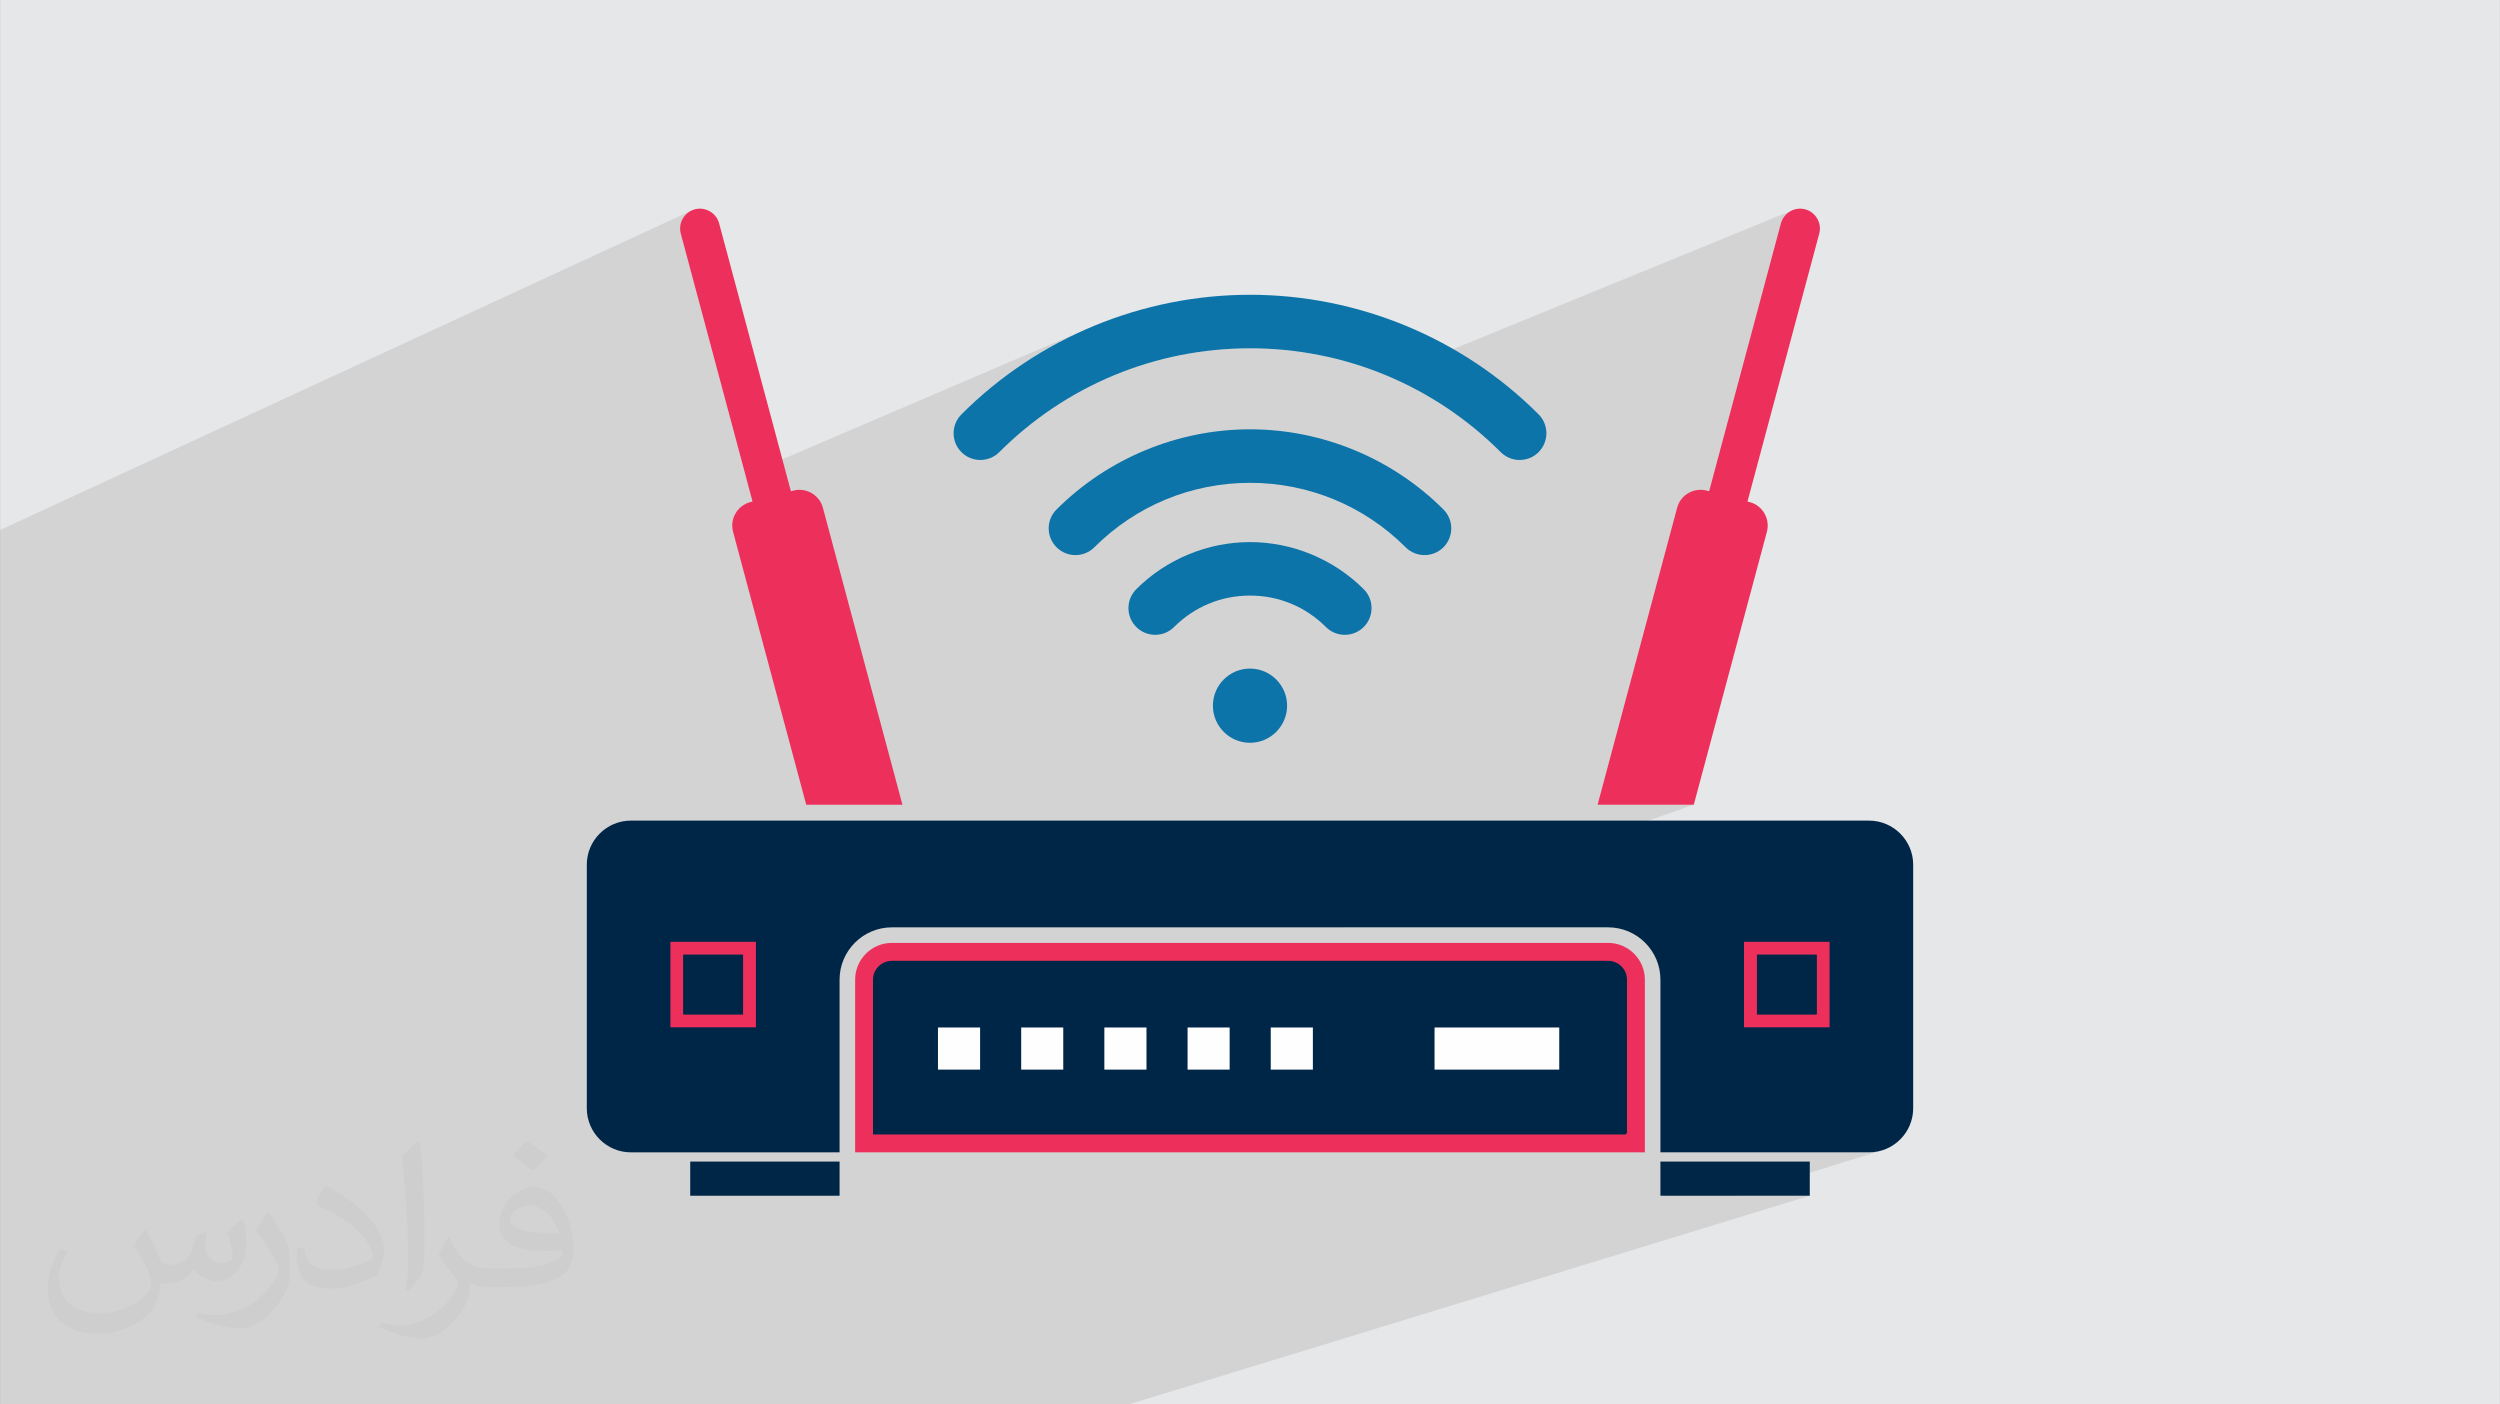 <?xml version="1.0" encoding="UTF-8"?>
<!DOCTYPE svg PUBLIC "-//W3C//DTD SVG 1.0//EN" "http://www.w3.org/TR/2001/REC-SVG-20010904/DTD/svg10.dtd">
<!-- Creator: CorelDRAW -->
<svg xmlns="http://www.w3.org/2000/svg" xml:space="preserve" width="3.708in" height="2.083in" version="1.0" style="shape-rendering:geometricPrecision; text-rendering:geometricPrecision; image-rendering:optimizeQuality; fill-rule:evenodd; clip-rule:evenodd"
viewBox="0 0 3702.73 2080.18"
 xmlns:xlink="http://www.w3.org/1999/xlink"
 xmlns:xodm="http://www.corel.com/coreldraw/odm/2003">
 <rect x="0" y="0" width="3702.73" height="2080.18" fill="#808080" stroke="none"/>
 <defs>
  <style type="text/css">
   <![CDATA[
    .str0 {stroke:#002647;stroke-width:3;stroke-miterlimit:10}
    .fil5 {fill:#FEFEFE}
    .fil3 {fill:#002647}
    .fil7 {fill:#0C74A8}
    .fil0 {fill:#E6E7E8}
    .fil4 {fill:#EC305B}
    .fil6 {fill:#0C74A8;fill-rule:nonzero}
    .fil2 {fill:#373435;fill-opacity:0.031}
    .fil1 {fill:#2B2A29;fill-opacity:0.102}
   ]]>
  </style>
 </defs>
 <g id="Layer_x0020_1">
  <path class="fil0" d="M-0 0l3702.73 0 0 2080.18 -3702.73 0 0 -2080.18z"/>
  <path class="fil1" d="M1569.2 2080.18l-8.99 0 -94 0 -149.38 0 -39.75 0 -21.1 0 -105.95 0 -352.43 0 -164.64 0 -57.52 0 -44.17 0 -58.98 0 -4.42 0 -27.1 0 -24.11 0 -54.25 0 -26.22 0 -24.29 0 -5.04 0 -52.38 0 -1.89 0 -55.62 0 -12.49 0 -21.1 0 -17.23 0 -3.44 0 -12.15 0 -43.4 0 -49.41 0 -4.85 0 -32.89 0 0 -1.26 0 -6.05 0 -0.68 0 -16.91 0 -17.52 0 -6.46 0 -14.85 0 -60.9 0 -42.4 0 -5.84 0 -1.49 0 -26.83 0 -17.55 0 -4.52 0 -59.12 0 -3.16 0 -65.46 0 -23.71 0 -1.73 0 -0.47 0 -5.14 0 -1.64 0 -6.17 0 -6.32 0 -29.74 0 -10.4 0 -6.5 0 -14.99 0 -2.63 0 -7.87 0 -5.33 0 -10.28 0 -6.62 0 -11.16 0 -6.75 0 -21.49 0 -9.52 0 -13.99 0 -4.1 0 -55.02 0 -5.09 0 -17.81 0 -4.54 0 -32.11 0 -10.15 0 -1.82 0 -0.74 0 -29.59 0 -73.69 0 -1.4 0 -22.32 0 -16.51 0 -0 0 -5.69 0 -27.69 0 -2.04 0 -0.87 0 -38.96 0 -366.82 0 -24.75 1023.47 -472.86 -4.87 3.09 -4.12 3.93 -3.27 4.61 -2.35 5.15 -1.33 5.53 -0.24 5.77 0.96 5.85 95.8 357.63 509.33 -218.15 -6.78 2.96 -6.74 3.04 -6.71 3.12 -6.67 3.2 -6.63 3.28 -6.59 3.36 -6.55 3.44 -6.5 3.52 -6.46 3.6 -6.42 3.68 -6.38 3.75 -6.33 3.84 -6.28 3.91 -6.24 3.99 -6.19 4.06 -6.14 4.15 -6.09 4.22 -6.04 4.3 -5.99 4.38 -5.94 4.45 -5.89 4.53 -5.84 4.6 -5.78 4.68 -5.73 4.75 -5.68 4.82 -5.62 4.9 -5.56 4.98 -5.5 5.05 -5.44 5.12 -5.39 5.2 -5.33 5.27 -2.73 3 -2.36 3.2 -2 3.37 -1.64 3.51 -1.27 3.62 -0.91 3.71 -0.55 3.77 -0.18 3.79 0.18 3.8 0.55 3.77 0.91 3.71 0.75 2.13 229.61 -96.86 5.88 -2.48 5.92 -2.41 5.96 -2.34 5.98 -2.26 6.01 -2.19 6.04 -2.12 6.07 -2.04 6.09 -1.97 6.12 -1.89 6.14 -1.82 6.17 -1.75 6.2 -1.67 6.22 -1.6 6.24 -1.52 6.26 -1.45 6.28 -1.37 6.31 -1.3 6.32 -1.21 6.34 -1.14 6.36 -1.06 6.38 -0.99 6.4 -0.91 6.42 -0.83 6.43 -0.75 6.45 -0.67 6.46 -0.6 6.48 -0.52 6.49 -0.44 6.5 -0.36 6.51 -0.28 6.53 -0.2 6.54 -0.12 6.55 -0.04 6.54 0.04 6.53 0.12 6.53 0.2 6.51 0.28 6.5 0.36 6.49 0.44 6.47 0.52 6.46 0.6 6.45 0.67 6.43 0.75 6.42 0.83 6.4 0.91 6.38 0.99 6.36 1.06 6.34 1.14 6.33 1.21 6.31 1.3 6.29 1.37 6.27 1.45 6.24 1.52 6.22 1.6 6.2 1.67 6.17 1.75 6.15 1.82 6.12 1.89 6.09 1.97 6.07 2.04 6.04 2.12 6.01 2.19 5.98 2.26 5.96 2.34 5.93 2.41 2.57 1.08 601.41 -246.13 -5.14 2.35 -4.6 3.28 -3.92 4.12 -3.09 4.87 -2.11 5.55 -106.29 396.71 -44.45 17.04 -0.35 0.61 -1.44 3.28 -1.12 3.47 -117.86 439.96 142.5 0 -517.24 181.63 390.41 0 7.91 0.4 7.68 1.18 7.41 1.91 7.11 2.61 6.77 3.26 6.38 3.88 5.96 4.46 5.5 5 5 5.5 4.46 5.96 3.88 6.39 3.27 6.77 2.61 7.11 1.91 7.41 1.18 7.68 0.4 7.91 0 255.82 309.1 0 6.65 -0.34 6.46 -0.99 6.24 -1.61 -217.63 67.21 110.42 0 -1008.67 309.08 -102.63 0z"/>
  <path class="fil2" d="M215.96 1821.93c7.07,10.71 11.65,21.01 16.13,32.45 3.33,6.66 5.09,18.93 20.7,18.93 4.57,0 11.13,-1.35 16.95,-4.57 6.55,-3.44 11.54,-8.64 14.15,-16.53l6.24 -21.01 15.19 -7.49 1.04 1.04c-2.08,7.91 -2.59,15.5 -2.59,21.43 0,17.57 15.19,24.23 27.25,24.23 7.07,0 13.42,-3.44 13.42,-9.89 0,-8.32 -3.53,-22.47 -8.12,-35.16 7.07,-7.07 14.15,-14.15 22.26,-19.87l1.25 0.63c3.53,14.98 5.51,29.75 5.51,39.63 0,9.67 -4.27,20.39 -7.8,27.36 -7.28,13.73 -20.18,24.65 -35.78,24.65 -11.85,0 -25.06,-5.93 -34.12,-16.95l-0.52 0c-8.53,10.61 -21.74,20.18 -42.86,20.18l-6.55 0c-1.04,13.94 -4.05,23.81 -8.64,32.66 -12.58,24.54 -49.92,41.92 -85.08,41.92 -48.89,0 -73.43,-28.19 -73.43,-65.73 0,-23.19 7.59,-44.72 19.24,-60.01l9.56 3.95c-7.28,13.94 -12.17,27.04 -12.17,39.94 0,35.16 28.61,51.9 61.58,51.9 30.58,0 68.44,-19.45 75.31,-42.02 -2.59,-24.65 -11.85,-36.19 -26,-58.66 4.27,-7.49 9.78,-14.98 16.64,-22.98l1.25 0 0 0 0 0 -0.01 -0.04zm563.83 -132.3c10.3,6.45 20.39,14.04 30.27,22.78 -5.51,7.8 -12.38,14.88 -20.91,21.12 -9.89,-8.01 -19.76,-14.88 -29.86,-22.16 6.86,-7.7 13.63,-15.08 20.49,-21.74l0 0 0 0 0 0 0 0 0 0 0.01 0zm5.3 96.11c-16.64,0 -30.27,10.92 -30.27,19.03 0,17.38 33.28,22.78 73.12,22.56 -4.99,-20.39 -22.47,-41.61 -42.86,-41.61l0 0.01zm-37.35 92.99c21.64,0 40.57,-0.63 55.02,-4.27 16.13,-4.05 29.75,-12.17 29.75,-17.78 0,-1.46 0,-3.22 -0.52,-4.68 -9.05,0.83 -19.45,0.83 -28.5,0.83 -29.33,0 -51.79,-6.66 -60.64,-23.09 -2.19,-4.57 -3.74,-9.67 -3.74,-15.5 0,-15.92 6.86,-31.41 18.93,-42.13 10.08,-8.84 21.22,-14.35 32.55,-14.35 20.49,0 36.81,16.44 48.26,42.34 6.24,14.15 10.5,30.47 10.5,51.07 0,13.73 -3.74,25.27 -12.27,33.8 -15.92,15.4 -45.24,21.22 -90.17,21.22l-20.39 0 0 0 -5.3 0c-11.13,0 -19.14,-1.98 -25.48,-6.86l-1.04 0c0.31,2.59 0.52,5.09 0.52,7.49 0,10.08 -3.33,22.98 -10.08,33.28 -19.97,29.64 -41.61,42.53 -60.33,42.53 -18.93,0 -42.13,-7.28 -63.03,-16.75l3.74 -7.28c6.76,2.81 16.13,4.68 29.02,4.68 33.8,0 78.21,-32.45 83.72,-64.17 -1.25,-2.59 -3.53,-6.03 -6.76,-9.67 -9.89,-11.75 -16.13,-21.53 -21.95,-31.82 4.99,-9.89 9.56,-17.78 13.83,-24.96l1.77 -0.21c14.46,29.44 27.56,46.28 56.78,46.28l4.57 0 0 0 21.22 0 0 0 0 0 0 0 0 0 0 0 0.04 0zm-146.45 31.1c2.5,-13.52 2.7,-28.7 2.7,-42.86l0 -21.01c0,-39.21 -4.99,-96.2 -9.05,-133.34 7.07,-7.59 16.95,-16.53 24.75,-22.56l2.29 0.63c5.3,46.7 6.55,100.79 6.55,150.81 0,13.11 -0.52,25.9 -1.77,35.26 -0.73,11.85 -7.59,20.8 -22.26,34.53l-3.22 -1.46zm-150.71 -61.89c0.73,18.41 9.78,32.87 41.4,32.87 19.66,0 36.3,-5.09 54.71,-13.83 3.33,-1.46 5.09,-3.44 5.09,-5.09 0,-11.54 -8.84,-26.83 -23.71,-40.77 -14.46,-13.11 -33.6,-24.65 -51.48,-32.35 -6.14,-2.59 -8.12,-5.3 -8.12,-7.91 0,-5.3 7.07,-16.44 12.9,-24.44l1.98 -0.21c20.49,10.71 43.38,26.63 60.33,44.3 15.4,16.33 24.96,32.87 24.96,50.86 0,13.31 -4.05,25.79 -10.61,37.44 -22.47,11.33 -46.39,19.97 -70.1,19.97 -28.81,0 -48.47,-13.52 -48.47,-45.24 0,-3.44 0,-8.73 1.25,-15.61l9.89 0 0 0 0 0 0 0 0 0 0 0 -0.01 0zm-52.11 -52.32l17.89 28.92c6.55,10.71 12.69,22.37 12.69,40.77l0 23.5c0,19.03 -12.17,39.42 -31.82,59.6 -15.4,13.63 -29.02,19.45 -41.61,19.45 -18.72,0 -40.15,-5.82 -64.9,-16.44l2.81 -7.28c7.8,2.08 16.84,3.84 27.98,3.84 35.58,-0.21 71.97,-26.21 88.61,-57.93 1.98,-3.64 2.7,-7.07 2.7,-9.47 0,-3.64 -1.98,-7.7 -3.53,-11.33 -9.05,-17.05 -19.14,-32.66 -30.27,-47.12 5.82,-9.16 11.65,-17.99 17.99,-26.73l1.46 0.21 0 0 0 0 0 0 0 0 0 0 -0.01 0z"/>
  <g id="_2185457450688">
   <path class="fil3" d="M934.36 1215.49l1834 0c35.89,0 65.3,29.34 65.3,65.22l0 360.91c0,35.89 -29.42,65.23 -65.3,65.23l-309.1 0 0 -255.82c0,-42.69 -34.75,-77.43 -77.43,-77.43l-1060.95 0c-42.68,0 -77.43,34.75 -77.43,77.43l0 255.82 -309.09 0c-35.97,0 -65.31,-29.34 -65.31,-65.23l0 -360.91c0,-35.88 29.34,-65.22 65.31,-65.22l0 0z"/>
   <path class="fil4" d="M2408.27 1678.88l0 -227.85c0,-14.47 -11.96,-26.36 -26.43,-26.36l-1060.95 0c-14.47,0 -26.43,11.89 -26.43,26.36l0 227.85 1113.82 0zm27.97 27.97l-1169.75 0 0 -255.82c0,-29.91 24.41,-54.41 54.4,-54.41l1060.95 0c29.9,0 54.4,24.5 54.4,54.41l0 255.82z"/>
   <path class="fil3 str0" d="M2408.27 1678.88l0 -227.85c0,-14.47 -11.96,-26.36 -26.43,-26.36l-1060.95 0c-14.47,0 -26.43,11.89 -26.43,26.36l0 227.85 1113.82 0z"/>
   <path class="fil4" d="M1012.04 1414.16l88.43 0 0 88.34 -88.43 0 0 -88.34zm-19.16 -19.15l126.66 0 0 126.66 -126.66 0 0 -126.66z"/>
   <path class="fil4" d="M2602.26 1414.16l88.43 0 0 88.34 -88.43 0 0 -88.34zm-19.15 -19.15l126.74 0 0 126.66 -126.74 0 0 -126.66z"/>
   <path class="fil3" d="M2602.26 1502.5l88.43 0 0 -88.34 -88.43 0 0 88.34z"/>
   <path class="fil3" d="M1012.04 1502.5l88.43 0 0 -88.34 -88.43 0 0 88.34z"/>
   <path class="fil3" d="M1243.45 1720.51l0 50.6 -221.23 0 0 -50.6 221.23 0z"/>
   <path class="fil3" d="M2680.5 1720.51l0 50.6 -221.23 0 0 -50.6 221.23 0z"/>
   <path class="fil5" d="M1389.19 1584.31l62.4 0 0 -62.4 -62.4 0 0 62.4z"/>
   <path class="fil5" d="M1512.45 1584.31l62.32 0 0 -62.4 -62.32 0 0 62.4z"/>
   <path class="fil5" d="M1635.64 1584.31l62.39 0 0 -62.4 -62.39 0 0 62.4z"/>
   <path class="fil5" d="M1758.9 1584.31l62.32 0 0 -62.4 -62.32 0 0 62.4z"/>
   <path class="fil5" d="M1882.08 1584.31l62.4 0 0 -62.4 -62.4 0 0 62.4z"/>
   <path class="fil5" d="M2124.72 1584.31l184.7 0 0 -62.4 -184.7 0 0 62.4z"/>
   <path class="fil4" d="M1336.57 1191.97l-117.85 -439.96c-5.09,-18.99 -24.9,-30.38 -43.89,-25.29l-3.48 0.89 -106.29 -396.71c-4.2,-15.61 -20.45,-24.98 -36.05,-20.85 -15.6,4.19 -24.97,20.45 -20.77,36.04l106.29 396.79 -3.48 0.88c-19.07,5.1 -30.47,24.9 -25.38,43.89l108.39 404.31 142.5 0z"/>
   <path class="fil4" d="M2366.16 1191.97l117.86 -439.96c5.09,-18.99 24.8,-30.38 43.89,-25.29l3.47 0.89 106.29 -396.71c4.21,-15.61 20.37,-24.98 36.06,-20.85 15.59,4.19 24.97,20.45 20.77,36.04l-106.29 396.79 3.48 0.88c18.99,5.1 30.39,24.9 25.3,43.89l-108.31 404.31 -142.5 0z"/>
   <path class="fil6" d="M1479.96 669.73c-15.52,15.44 -40.58,15.44 -56.01,0 -15.52,-15.52 -15.52,-40.58 0,-56.02 56.5,-56.58 123.34,-100.79 196.25,-131.02 72.75,-30.07 151.24,-46.07 231.17,-46.07 79.94,0 158.43,16 231.18,46.07 72.91,30.23 139.75,74.44 196.24,131.02 15.45,15.44 15.45,40.5 0,56.02 -15.43,15.44 -40.57,15.44 -56.01,0 -49.39,-49.39 -107.42,-87.94 -170.23,-113.97 -63.05,-26.11 -131.35,-39.85 -201.19,-39.85 -69.91,0 -138.13,13.74 -201.18,39.85 -62.88,26.02 -120.84,64.58 -170.22,113.97l0 0z"/>
   <path class="fil6" d="M1620.84 810.62c-15.43,15.44 -40.57,15.44 -56.01,0 -15.52,-15.52 -15.52,-40.58 0,-56.01 37.82,-37.83 82.69,-67.49 131.58,-87.78 48.82,-20.2 101.44,-30.95 154.95,-30.95 53.51,0 106.13,10.75 154.95,30.95 48.9,20.29 93.76,49.95 131.58,87.78 15.45,15.43 15.45,40.49 0,56.01 -15.44,15.44 -40.57,15.44 -56.01,0 -30.73,-30.72 -66.68,-54.65 -105.65,-70.73 -39.04,-16.17 -81.4,-24.73 -124.88,-24.73 -43.48,0 -85.83,8.57 -124.87,24.73 -38.97,16.08 -74.93,40.01 -105.65,70.73l0 0z"/>
   <path class="fil6" d="M1738.93 928.71c-15.43,15.44 -40.57,15.44 -56.01,0 -15.45,-15.43 -15.45,-40.58 0,-56.01 22.14,-22.15 48.57,-39.61 77.43,-51.57 28.77,-11.89 59.65,-18.19 91.01,-18.19 31.36,0 62.24,6.3 91.01,18.19 28.86,11.96 55.21,29.42 77.43,51.57 15.45,15.43 15.45,40.58 0,56.01 -15.52,15.44 -40.57,15.44 -56.01,0 -15.12,-15.03 -32.58,-26.76 -51.49,-34.51 -18.92,-7.93 -39.6,-12.04 -60.95,-12.04 -21.34,0 -42.02,4.12 -61.02,12.04 -18.83,7.76 -36.37,19.48 -51.42,34.51l0 0z"/>
   <path class="fil7" d="M1851.36 1100.22c30.24,0 54.97,-24.73 54.97,-54.97 0,-30.31 -24.73,-54.95 -54.97,-54.95 -30.3,0 -54.96,24.64 -54.96,54.95 0,30.23 24.66,54.97 54.96,54.97l0 0z"/>
  </g>
 </g>
</svg>
